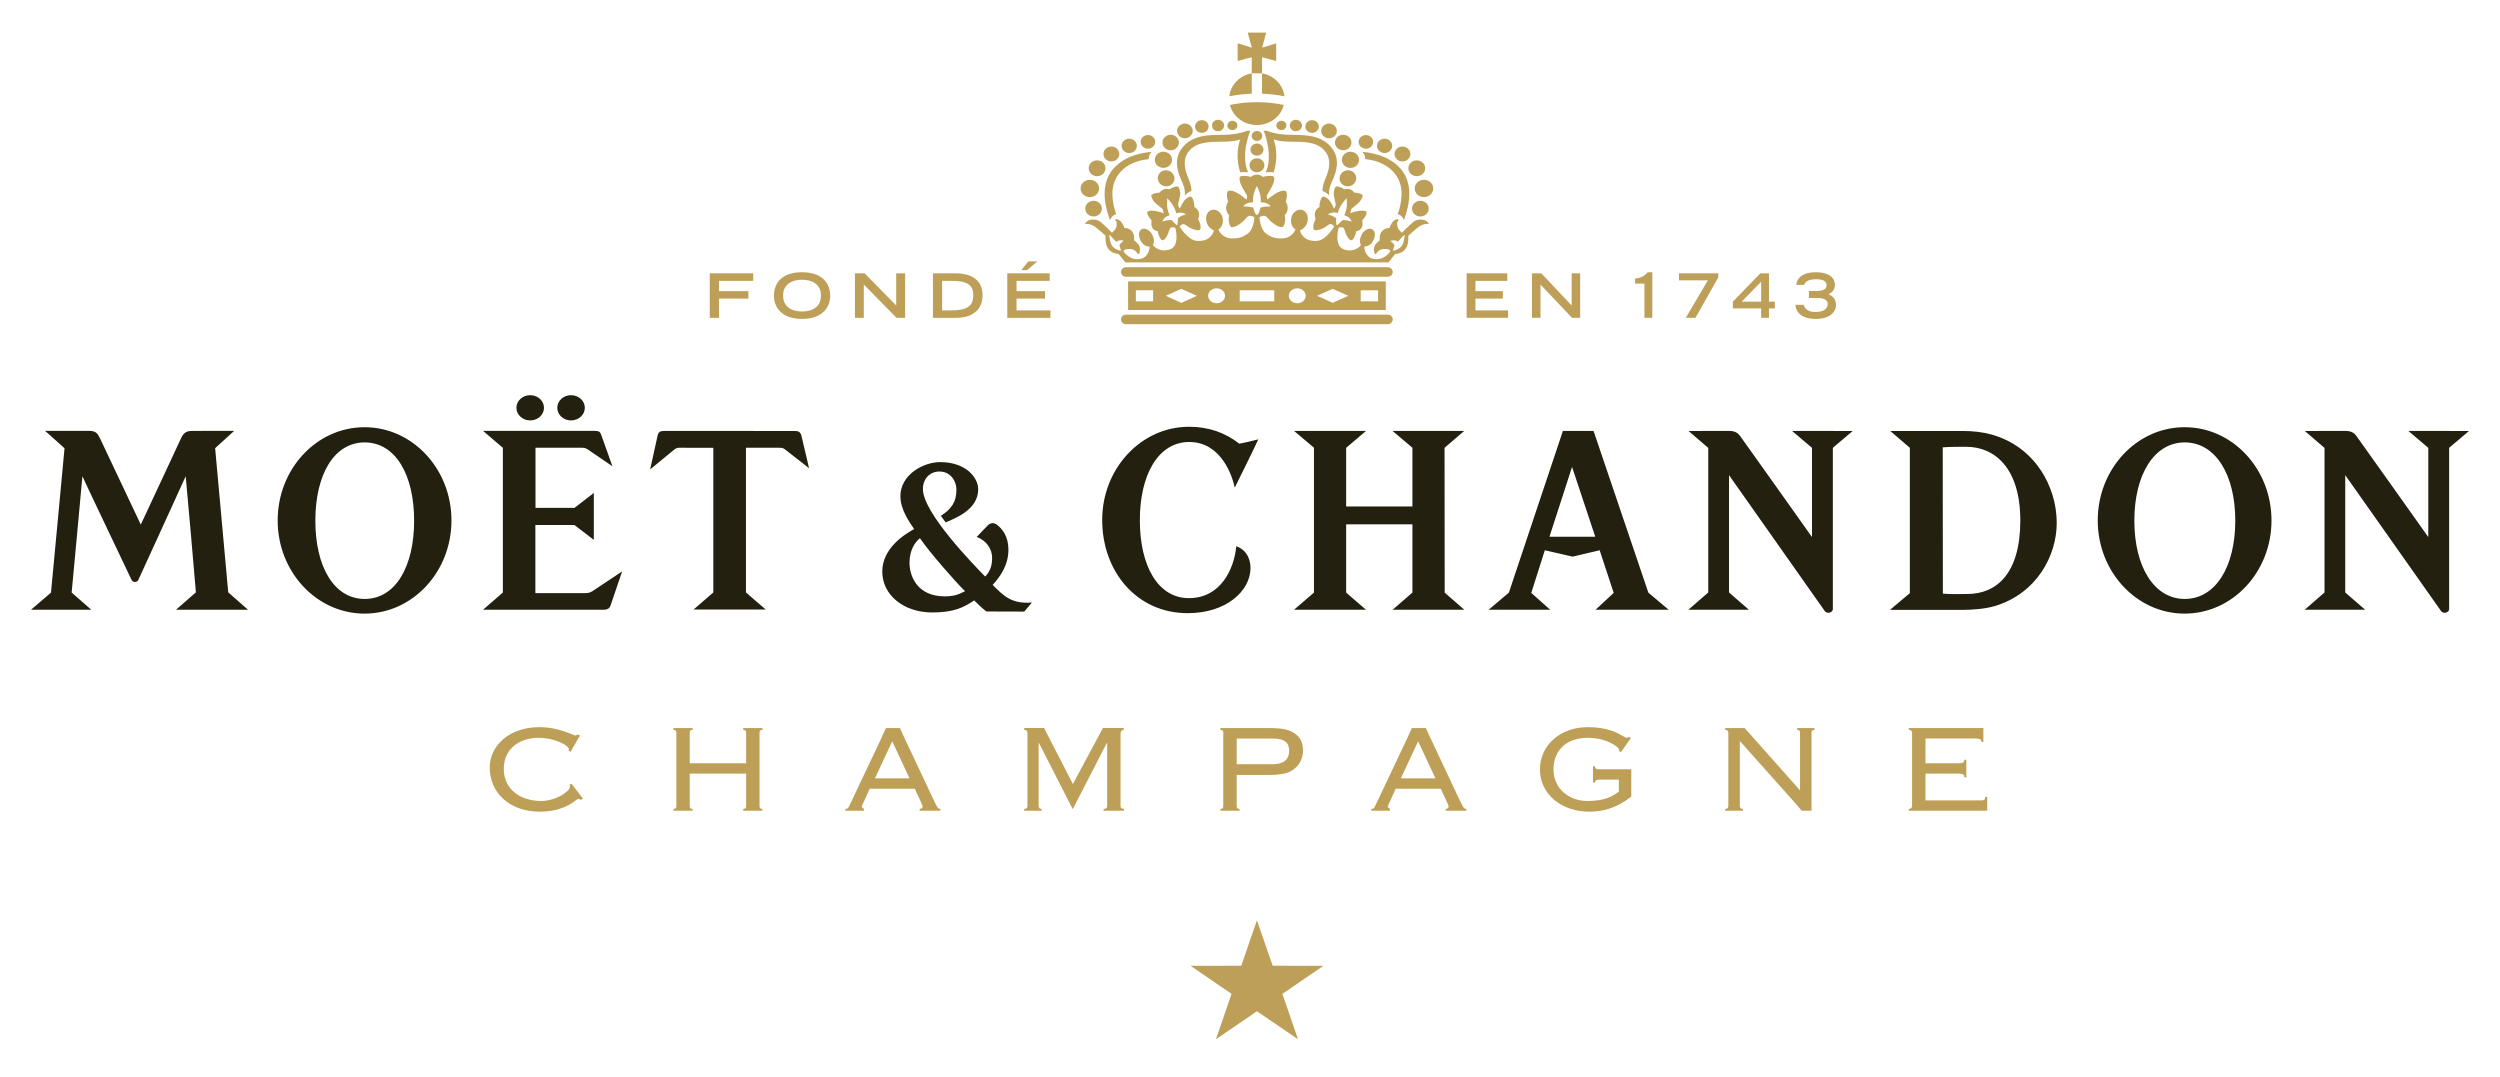 <svg width="246" height="106" viewBox="0 0 246 106" fill="none" xmlns="http://www.w3.org/2000/svg">
<path fill-rule="evenodd" clip-rule="evenodd" d="M121.264 12.799C121.541 12.799 121.76 12.596 121.76 12.341C121.76 12.093 121.541 11.887 121.264 11.887C120.996 11.887 120.771 12.093 120.771 12.341C120.771 12.596 120.996 12.799 121.264 12.799ZM123.171 7.215C121.998 7.422 121.087 8.342 120.966 9.475C121.681 9.332 122.423 9.249 123.171 9.22V7.215ZM126.39 9.475C126.262 8.342 125.358 7.426 124.184 7.215V9.22C124.934 9.249 125.673 9.332 126.39 9.475ZM116.592 13.605C117.017 13.605 117.363 13.279 117.363 12.88C117.363 12.483 117.017 12.156 116.592 12.156C116.17 12.156 115.821 12.483 115.821 12.88C115.821 13.279 116.17 13.605 116.592 13.605ZM119.858 12.912C120.186 12.912 120.454 12.656 120.454 12.342C120.454 12.038 120.186 11.785 119.858 11.785C119.525 11.785 119.258 12.038 119.258 12.342C119.258 12.656 119.525 12.912 119.858 12.912ZM124.184 5.631L125.577 6.002V4.263L124.19 4.691L124.594 3.207H122.774L123.177 4.691L121.784 4.263V6.002L123.171 5.631V7.215H124.184V5.631ZM118.258 13.074C118.628 13.074 118.924 12.793 118.924 12.447C118.924 12.101 118.628 11.824 118.258 11.824C117.893 11.824 117.591 12.101 117.591 12.447C117.591 12.793 117.893 13.074 118.258 13.074ZM125.591 12.341C125.591 12.596 125.813 12.799 126.093 12.799C126.359 12.799 126.583 12.596 126.583 12.341C126.583 12.093 126.359 11.887 126.093 11.887C125.813 11.887 125.591 12.093 125.591 12.341ZM132.04 15.728C132.04 16.165 132.419 16.526 132.885 16.526C133.354 16.526 133.729 16.165 133.729 15.728C133.729 15.286 133.354 14.93 132.885 14.93C132.419 14.93 132.04 15.286 132.04 15.728ZM132.173 14.787C132.617 14.787 132.983 14.446 132.983 14.023C132.983 13.605 132.617 13.262 132.173 13.262C131.725 13.262 131.362 13.605 131.362 14.023C131.362 14.446 131.725 14.787 132.173 14.787ZM134.408 14.632C134.802 14.632 135.119 14.334 135.119 13.961C135.119 13.588 134.802 13.291 134.408 13.291C134.01 13.291 133.687 13.588 133.687 13.961C133.687 14.334 134.01 14.632 134.408 14.632ZM130.775 13.609C131.199 13.609 131.546 13.279 131.546 12.88C131.546 12.483 131.199 12.158 130.775 12.158C130.353 12.158 130.004 12.483 130.004 12.88C130.004 13.279 130.353 13.609 130.775 13.609ZM127.514 12.912C127.842 12.912 128.111 12.656 128.111 12.342C128.111 12.038 127.842 11.785 127.514 11.785C127.183 11.785 126.916 12.038 126.916 12.342C126.916 12.656 127.183 12.912 127.514 12.912ZM115.197 14.787C115.639 14.787 116.003 14.446 116.003 14.023C116.003 13.605 115.639 13.261 115.197 13.261C114.752 13.261 114.387 13.605 114.387 14.023C114.387 14.446 114.752 14.787 115.197 14.787ZM103.363 30.541H100.029V29.383H102.83V28.65H100.029V27.635H103.287V26.898H99.115V31.277H103.363V30.541ZM111.115 15.06C111.528 15.06 111.865 14.741 111.865 14.351C111.865 13.965 111.528 13.647 111.115 13.647C110.701 13.647 110.365 13.965 110.365 14.351C110.365 14.741 110.701 15.06 111.115 15.06ZM78.921 30.649C78.051 30.649 77.057 30.312 77.057 29.072C77.057 28.021 77.86 27.526 78.921 27.526C79.982 27.526 80.781 28.021 80.781 29.072C80.781 30.312 79.788 30.649 78.921 30.649ZM78.921 26.788C76.871 26.788 76.151 27.922 76.151 29.117C76.151 30.028 76.721 31.382 78.921 31.382C81.119 31.382 81.692 30.028 81.692 29.117C81.692 27.922 80.965 26.788 78.921 26.788ZM137.047 31.43C137.047 31.169 136.821 30.961 136.548 30.961H110.804C110.526 30.961 110.304 31.169 110.304 31.43C110.304 31.691 110.526 31.904 110.804 31.904H136.548C136.821 31.904 137.047 31.691 137.047 31.43ZM73.136 71.829C73.436 71.829 73.42 71.981 73.42 72.198V75.107H67.87V72.198C67.87 71.981 67.855 71.829 68.154 71.829V71.643H66.27V71.829C66.57 71.829 66.553 71.981 66.553 72.198V79.22C66.553 79.437 66.57 79.592 66.27 79.592V79.774H68.154V79.592C67.858 79.592 67.87 79.437 67.87 79.22V76.125H73.42V79.22C73.42 79.437 73.435 79.592 73.136 79.592V79.774H75.02V79.592C74.725 79.592 74.738 79.437 74.738 79.22V72.198C74.738 71.981 74.723 71.829 75.02 71.829V71.643H73.136V71.829ZM110.262 79.22V72.192C110.262 72.075 110.312 71.829 110.571 71.829V71.635H108.528L105.574 77.15L102.738 71.635H100.793V71.829C101.079 71.829 101.103 72.004 101.103 72.192V79.22C101.103 79.437 101.087 79.592 100.786 79.592V79.774H102.497V79.592C102.229 79.592 102.199 79.448 102.199 79.22V73.076H102.218L105.559 79.623L108.927 73.076H108.947V79.22C108.947 79.437 108.932 79.592 108.598 79.592V79.774H110.61V79.592C110.27 79.592 110.262 79.437 110.262 79.22ZM93.628 30.541H92.704V27.635H93.628C95.146 27.635 95.77 27.999 95.77 29.072C95.77 30.097 95.17 30.541 93.628 30.541ZM94.034 26.898H91.801V31.277H94.073C95.605 31.277 96.682 30.551 96.682 29.061C96.682 27.481 95.503 26.898 94.034 26.898ZM86.093 76.591L87.795 72.942L89.497 76.591H86.093ZM91.918 78.817L89.023 72.667C88.855 72.305 88.556 71.643 88.556 71.643H87.175C87.175 71.643 86.897 72.262 86.732 72.62L83.778 78.865C83.453 79.543 83.457 79.592 83.189 79.592V79.774H85.009V79.592L84.789 79.42C84.79 79.293 84.937 79.035 85.021 78.847L85.577 77.609H90.015L90.588 78.847C90.755 79.22 90.784 79.279 90.784 79.376C90.784 79.511 90.684 79.592 90.5 79.592V79.774H92.538V79.592C92.32 79.592 92.268 79.543 91.918 78.817ZM56.036 77.238L56.095 77.388L56.001 77.646C55.651 78.121 54.511 78.817 53.269 78.817C51.203 78.817 49.572 77.663 49.572 75.665C49.572 73.531 51.29 72.601 52.989 72.601C54.471 72.601 55.703 73.231 55.95 73.607L55.985 73.73L55.939 73.866L56.139 73.974L57.069 72.379L56.867 72.27L56.646 72.379L56.511 72.346C56.295 72.27 56.006 72.125 55.528 71.968C54.922 71.768 54.085 71.552 53.067 71.552C50.067 71.552 48.188 73.421 48.188 75.509C48.188 78.003 50.13 79.869 53.129 79.869C55.275 79.869 56.33 78.997 56.756 78.683L56.931 78.589L57.151 78.715L57.356 78.574L56.239 77.114L56.036 77.238ZM136.242 15.06C136.663 15.06 136.992 14.741 136.992 14.351C136.992 13.965 136.663 13.647 136.242 13.647C135.831 13.647 135.498 13.965 135.498 14.351C135.498 14.741 135.831 15.06 136.242 15.06ZM109.359 15.883C109.791 15.883 110.139 15.558 110.139 15.15C110.139 14.748 109.791 14.421 109.359 14.421C108.931 14.421 108.582 14.748 108.582 15.15C108.582 15.558 108.931 15.883 109.359 15.883ZM114.48 16.517C114.953 16.517 115.326 16.165 115.326 15.728C115.326 15.286 114.953 14.93 114.48 14.93C114.012 14.93 113.631 15.286 113.631 15.728C113.631 16.165 114.012 16.517 114.48 16.517ZM70.75 29.383H73.643V28.65H70.75V27.635H74.121V26.898H69.841V31.277H70.75V29.383ZM112.953 14.632C113.348 14.632 113.668 14.334 113.668 13.961C113.668 13.588 113.348 13.286 112.953 13.286C112.563 13.286 112.241 13.588 112.241 13.961C112.241 14.334 112.563 14.632 112.953 14.632ZM107.952 17.337C108.413 17.337 108.779 16.985 108.779 16.556C108.779 16.125 108.413 15.779 107.952 15.779C107.499 15.779 107.128 16.125 107.128 16.556C107.128 16.985 107.499 17.337 107.952 17.337ZM84.997 27.999L88.227 31.277H89.063V26.898H88.188V30.06L85.083 26.898H84.126V31.277H84.997V27.999ZM102.082 25.719H101.191L100.499 26.579H101.061L102.082 25.719ZM107.241 19.398C107.744 19.398 108.148 19.017 108.148 18.546C108.148 18.072 107.744 17.692 107.241 17.692C106.739 17.692 106.33 18.072 106.33 18.546C106.33 19.017 106.739 19.398 107.241 19.398ZM129.11 13.074C129.48 13.074 129.776 12.796 129.776 12.447C129.776 12.101 129.48 11.824 129.11 11.824C128.746 11.824 128.448 12.101 128.448 12.447C128.448 12.796 128.746 13.074 129.11 13.074ZM137.995 15.883C138.433 15.883 138.782 15.558 138.782 15.15C138.782 14.748 138.433 14.421 137.995 14.421C137.571 14.421 137.224 14.748 137.224 15.15C137.224 15.558 137.571 15.883 137.995 15.883ZM151.583 27.999L154.691 31.273H155.488V26.898H154.65V30.06L151.669 26.898H150.746V31.273H151.583V27.999ZM111.768 29.653H113.466V28.562H111.768V29.653ZM116.243 28.421L117.779 29.107L116.243 29.802L114.715 29.107L116.243 28.421ZM119.713 28.37C120.176 28.37 120.546 28.704 120.546 29.107C120.546 29.511 120.176 29.842 119.713 29.842C119.255 29.842 118.881 29.511 118.881 29.107C118.881 28.704 119.255 28.37 119.713 28.37ZM121.984 29.653H125.385V28.562H121.984V29.653ZM127.656 28.37C128.106 28.37 128.479 28.704 128.479 29.107C128.479 29.511 128.106 29.842 127.656 29.842C127.191 29.842 126.818 29.511 126.818 29.107C126.818 28.704 127.191 28.37 127.656 28.37ZM131.138 28.421L132.671 29.107L131.138 29.802L129.606 29.107L131.138 28.421ZM133.893 29.653H135.605V28.562H133.893V29.653ZM111.004 30.507H136.362V27.692H111.004V30.507ZM160.893 27.419V27.908H161.812V31.273H162.589V26.788H162.13C161.783 27.209 161.371 27.351 160.893 27.419ZM137.842 76.591L139.544 72.942L141.248 76.591H137.842ZM143.669 78.817L140.776 72.667C140.61 72.305 140.306 71.643 140.306 71.643H138.929C138.929 71.643 138.645 72.262 138.482 72.62L135.529 78.865C135.203 79.543 135.209 79.592 134.944 79.592V79.774H136.768V79.592L136.548 79.42C136.548 79.293 136.695 79.035 136.781 78.847L137.331 77.609H141.774L142.345 78.847C142.515 79.22 142.544 79.279 142.544 79.376C142.528 79.511 142.44 79.592 142.264 79.592V79.774H144.297V79.592C144.055 79.592 144.025 79.543 143.673 78.817H143.669ZM145.185 29.383H147.879V28.65H145.185V27.635H148.317V26.898H144.316V31.273H148.391V30.541H145.185V29.383ZM125.232 95.03C125.232 95.03 124.021 91.525 123.683 90.561C123.464 91.206 123.135 92.145 123.135 92.145L122.14 95.03C122.14 95.03 118.225 95.031 117.151 95.034C118.017 95.628 121.185 97.796 121.185 97.796C121.185 97.796 119.976 101.304 119.648 102.264C120.516 101.673 123.683 99.508 123.683 99.508C123.683 99.508 126.854 101.673 127.726 102.264C127.396 101.304 126.186 97.796 126.186 97.796C126.186 97.796 129.347 95.628 130.226 95.034C129.147 95.031 125.232 95.03 125.232 95.03ZM139.21 18.546C139.21 19.017 139.614 19.398 140.117 19.398C140.622 19.398 141.03 19.017 141.03 18.546C141.03 18.072 140.622 17.692 140.117 17.692C139.614 17.692 139.21 18.072 139.21 18.546ZM165.211 27.585H168.054L165.883 31.273H166.835L169.084 27.285V26.898H165.211V27.585ZM137.047 26.765C137.047 26.507 136.821 26.292 136.548 26.292H110.804C110.526 26.292 110.304 26.507 110.304 26.765C110.304 27.024 110.526 27.232 110.804 27.232H136.548C136.821 27.232 137.047 27.024 137.047 26.765ZM171.381 29.684L173.298 27.718V29.684H171.381ZM173.298 31.273H174.067V30.346H174.644V29.684H174.067V26.898H173.217L170.514 29.684V30.346H173.298V31.273ZM176.84 71.829C177.145 71.829 177.124 71.981 177.124 72.198V77.736H177.092L172.173 72.198L171.668 71.643H169.764V71.829C170.061 71.829 170.068 71.981 170.068 72.198V79.22C170.068 79.437 170.04 79.592 169.764 79.592V79.774H171.509V79.592C171.207 79.592 171.2 79.437 171.2 79.22V72.914L176.781 79.172L177.285 79.774H178.255V79.22V72.198C178.255 71.981 178.239 71.829 178.539 71.829V71.643H176.841L176.84 71.829ZM195.351 78.405C195.351 78.793 195.149 78.757 194.708 78.757H189.468V76.125H192.683C193.129 76.125 193.298 76.181 193.298 76.488H193.486V74.764H193.298C193.298 75.09 193.027 75.107 192.652 75.107H189.468V72.667H194.359C194.832 72.667 194.974 72.748 194.974 73.008H195.165V71.635C195.165 71.635 194.878 71.643 194.345 71.643H187.822V71.829C188.113 71.829 188.148 71.981 188.148 72.198V79.22C188.148 79.437 188.112 79.592 187.822 79.592V79.774H194.801C195.189 79.774 195.542 79.779 195.542 79.779V78.405L195.351 78.405ZM179.915 28.944C180.129 28.86 180.55 28.621 180.55 28.031C180.55 27.275 179.894 26.788 178.683 26.788C176.996 26.788 176.765 27.73 176.765 28.031H177.539C177.539 27.896 177.761 27.477 178.689 27.477C179.298 27.477 179.737 27.623 179.737 28.056C179.737 28.512 179.316 28.634 178.645 28.634H177.997V29.322H178.836C179.621 29.322 179.85 29.635 179.848 29.913C179.832 30.482 179.298 30.701 178.618 30.701C177.881 30.701 177.546 30.322 177.484 29.992H176.663C176.694 30.445 176.989 31.382 178.689 31.382C179.996 31.382 180.66 30.759 180.66 30.001C180.66 29.299 180.145 29.043 179.915 28.944ZM156.948 75.399L156.753 75.405V76.999L156.953 76.998C156.953 76.743 157.157 76.715 157.488 76.715H159.294V77.889C158.613 78.419 157.834 78.817 156.175 78.817C154.507 78.817 152.864 77.704 152.864 75.696C152.864 74.057 153.9 72.602 156.256 72.602C158.008 72.602 159.338 73.469 159.338 73.823L159.311 73.894L159.497 74.017L160.474 72.629L160.284 72.503L160.098 72.602C159.721 72.611 158.922 71.552 156.218 71.552C153.555 71.552 151.53 73.311 151.53 75.724C151.53 78.167 153.688 79.87 156.378 79.87C157.694 79.87 159.013 79.557 160.519 78.385V77.631V76.285C160.519 75.94 160.52 75.696 160.52 75.696H157.488C157.216 75.696 156.948 75.742 156.948 75.399ZM126.326 10.325C125.478 10.149 124.587 10.052 123.677 10.052C122.767 10.052 121.881 10.149 121.027 10.325C121.309 11.458 122.389 12.303 123.677 12.303C124.965 12.303 126.047 11.458 126.326 10.325ZM120.314 13.267C119.125 13.291 117.288 13.201 116.259 14.642C115.49 15.705 115.888 16.934 116.205 17.64C116.524 18.355 116.608 18.584 116.597 19.227C116.816 18.951 117.13 18.825 117.234 18.799C117.234 18.721 117.275 18.337 116.931 17.531C116.615 16.784 116.326 15.808 116.915 14.974C117.684 13.9 119.179 13.961 120.149 13.945L120.489 13.94C121.18 13.928 121.691 13.851 122.042 13.719C121.676 14.673 121.704 15.988 122.042 16.959C122.216 16.921 122.577 16.931 122.821 16.953C122.308 15.879 122.471 14.311 123.026 12.864L122.709 12.866C122.693 12.866 121.984 13.236 120.401 13.267L120.314 13.267ZM123.683 16.953C124.087 16.953 124.416 16.646 124.416 16.26C124.416 15.883 124.087 15.576 123.683 15.576C123.279 15.576 122.953 15.883 122.953 16.26C122.953 16.645 123.279 16.953 123.683 16.953ZM123.683 13.868C123.974 13.868 124.204 13.652 124.204 13.38C124.204 13.107 123.974 12.889 123.683 12.889C123.401 12.889 123.164 13.107 123.164 13.38C123.164 13.652 123.401 13.868 123.683 13.868ZM140.585 20.527C140.585 20.101 140.218 19.758 139.764 19.758C139.307 19.758 138.94 20.101 138.94 20.527C138.94 20.958 139.307 21.3 139.764 21.3C140.218 21.3 140.585 20.958 140.585 20.527ZM137.535 21.063C137.775 21.157 138.008 21.265 138.145 21.663C138.208 21.5 138.145 21.662 138.236 21.411C138.678 20.117 139.191 17.835 137.542 16.316C136.832 15.656 135.791 15.107 134.05 14.938C134.256 15.133 134.337 15.375 134.342 15.656L134.393 15.668C136.298 15.852 137.884 17.03 137.915 18.993C137.915 19.454 137.833 20.177 137.655 20.723C137.575 20.971 137.561 20.985 137.535 21.063ZM133.399 17.807C133.562 17.398 133.34 16.942 132.919 16.796C132.493 16.655 132.023 16.87 131.868 17.283C131.703 17.697 131.919 18.148 132.35 18.291C132.772 18.435 133.244 18.22 133.399 17.807ZM139.41 17.337C139.871 17.337 140.236 16.989 140.236 16.556C140.236 16.125 139.871 15.779 139.41 15.779C138.956 15.779 138.583 16.125 138.583 16.556C138.583 16.989 138.956 17.337 139.41 17.337ZM107.607 21.3C108.062 21.3 108.426 20.952 108.426 20.527C108.426 20.101 108.062 19.758 107.607 19.758C107.155 19.758 106.788 20.101 106.788 20.527C106.788 20.952 107.155 21.3 107.607 21.3ZM121.691 72.67H125.184C126.567 72.67 126.851 73.194 126.851 73.867C126.851 74.563 126.535 75.199 125.184 75.199H121.691V72.67ZM124.995 76.254C125.729 76.254 126.384 76.142 126.709 76.021C127.746 75.619 128.221 74.764 128.221 73.822C128.221 72.835 127.681 72.052 126.449 71.768C126.153 71.702 125.676 71.643 124.942 71.643H120.087V71.829C120.383 71.829 120.371 71.981 120.371 72.198V79.22C120.371 79.437 120.386 79.592 120.087 79.592V79.774H121.973V79.592C121.678 79.592 121.691 79.437 121.691 79.22V76.254L124.995 76.254ZM137.053 24.66L137.225 24.142L137.069 23.928L136.809 23.702C136.809 23.702 137.038 23.631 137.235 23.648C137.433 23.666 137.537 23.79 137.541 23.796C137.541 23.785 137.578 23.746 137.694 23.618C137.999 23.294 138.224 23.071 138.224 23.071C138.224 23.071 138.175 23.99 137.864 24.285C137.494 24.638 137.08 24.681 137.053 24.66ZM131.473 21.471C131.473 21.471 131.346 21.373 131.144 21.273C130.969 21.174 130.662 21.102 130.662 21.102C130.662 21.102 130.927 20.892 131.298 20.909C131.537 20.915 131.643 20.985 131.643 20.985C131.643 20.985 131.62 20.919 131.79 20.518C132.023 19.981 132.512 19.513 132.512 19.513C132.512 19.513 132.604 20.154 132.448 20.715C132.334 21.136 132.273 21.183 132.273 21.183C132.273 21.183 132.401 21.2 132.595 21.306C132.919 21.483 132.995 21.806 132.995 21.806C132.995 21.806 132.711 21.718 132.491 21.679C132.294 21.646 132.103 21.662 132.103 21.662L131.577 22.172C131.428 22.165 131.473 21.471 131.473 21.471ZM123.683 21.152C123.474 21.153 123.326 20.435 123.326 20.435C123.326 20.435 123.12 20.363 122.907 20.335C122.667 20.31 122.318 20.316 122.318 20.316C122.318 20.316 122.543 20.015 122.928 19.95C123.173 19.89 123.319 19.912 123.319 19.912C123.319 19.912 123.277 19.922 123.303 19.476C123.345 18.895 123.666 18.306 123.675 18.295C123.675 18.306 124.007 18.895 124.051 19.476C124.079 19.922 124.036 19.916 124.036 19.916C124.036 19.916 124.176 19.89 124.426 19.944C124.841 20.015 125.041 20.316 125.041 20.316C125.041 20.316 124.692 20.307 124.455 20.335C124.224 20.369 124.03 20.435 124.03 20.435C124.03 20.435 123.883 21.153 123.67 21.152L123.683 21.152ZM115.792 22.165L115.269 21.654C115.269 21.654 115.063 21.646 114.877 21.67C114.674 21.701 114.378 21.801 114.378 21.801C114.378 21.801 114.497 21.459 114.781 21.3C114.981 21.192 115.105 21.174 115.105 21.174C115.105 21.174 115.037 21.125 114.921 20.711C114.765 20.143 114.862 19.507 114.862 19.507C114.862 19.507 115.345 19.972 115.577 20.509C115.753 20.915 115.73 20.999 115.73 20.999C115.73 20.999 115.84 20.946 116.073 20.923C116.42 20.887 116.708 21.094 116.708 21.094C116.708 21.094 116.428 21.157 116.22 21.265C116.062 21.349 115.902 21.465 115.902 21.465C115.902 21.465 115.941 22.161 115.792 22.165ZM109.508 24.284C109.192 23.99 109.15 23.071 109.15 23.071C109.15 23.071 109.375 23.294 109.671 23.618C109.821 23.777 109.845 23.805 109.847 23.809C109.849 23.808 109.985 23.67 110.186 23.647C110.377 23.618 110.566 23.702 110.566 23.702L110.295 23.928L110.148 24.142L110.313 24.66C110.29 24.681 109.874 24.637 109.508 24.284ZM138.578 23.201C138.578 23.201 139.342 22.498 139.644 22.292C140.188 21.934 140.607 22.046 140.607 22.046C140.607 22.046 140.425 21.603 139.836 21.603C139.422 21.603 139.191 21.692 138.79 22.083C138.438 22.407 137.941 22.906 137.941 22.906L137.621 22.563C137.502 22.385 137.371 21.867 137.621 21.67L137.584 21.564C137.584 21.564 137.253 21.537 136.991 21.893C136.794 22.165 136.727 22.44 136.727 22.44C136.727 22.44 136.343 22.407 136.057 22.681C135.663 23.04 135.772 23.647 135.772 23.647C135.772 23.647 135.379 23.938 135.286 24.146C135.076 24.611 135.286 24.984 135.286 24.984H135.417C135.544 24.709 135.846 24.507 136.156 24.501C136.629 24.494 136.809 24.591 136.802 24.717C136.786 24.843 136.191 25.505 135.519 25.505C134.989 25.505 134.703 25.36 134.484 25.026C134.2 24.584 134.254 24.252 134.254 24.252C134.254 24.252 134.831 24.327 135.159 23.61C135.417 23.052 135.255 22.673 135.013 22.55C134.715 22.392 134.232 22.631 134.009 23.053C133.632 23.75 133.926 24.11 133.926 24.11C133.926 24.11 133.369 24.917 132.243 24.544C131.219 24.199 131.72 22.398 131.72 22.398C131.72 22.398 132.016 22.319 132.155 22.398C132.295 22.475 132.347 22.815 132.476 23.096C132.577 23.308 132.763 23.642 132.982 23.642C133.138 23.642 133.404 23.147 133.439 22.763C133.848 22.681 134.181 22.424 134.044 21.687C134.044 21.687 134.54 21.174 134.472 20.845C134.472 20.797 134.201 20.684 133.804 20.738C133.402 20.788 132.854 20.985 132.854 20.985L132.971 20.562C133.076 20.451 133.649 20.056 133.813 19.823C133.972 19.593 134.188 19.248 134.01 19.139C133.839 19.034 133.497 18.954 133.26 18.95C133.26 18.95 133.113 18.723 132.854 18.632L132.805 18.618C132.542 18.539 132.272 18.624 132.272 18.624C132.085 18.491 131.764 18.361 131.559 18.342C131.344 18.318 131.268 18.715 131.24 18.991C131.207 19.263 131.421 19.968 131.44 20.121C131.455 20.264 131.263 20.527 131.263 20.527C131.263 20.527 131.037 19.966 130.778 19.674C130.518 19.394 130.262 19.329 130.171 19.346C130.034 19.377 129.808 19.908 129.838 20.368C129.267 20.665 129.328 21.265 129.461 21.568C129.275 21.848 129.135 22.396 129.284 22.592C129.37 22.713 129.826 22.654 130.227 22.446C130.518 22.293 130.767 22.034 130.933 22.044C131.1 22.053 131.291 22.274 131.291 22.274C131.291 22.274 130.485 23.7 129.497 23.714C128.678 23.725 128.366 23.376 128.366 23.376C127.951 23.058 127.923 22.66 127.923 22.66C127.923 22.66 128.598 22.44 128.685 21.632C128.745 20.998 128.352 20.67 128.012 20.633C127.588 20.587 127.137 20.981 127.055 21.465C126.907 22.271 127.472 22.572 127.472 22.572C127.472 22.572 127.18 23.547 125.905 23.459C125.31 23.412 125.086 23.339 124.609 23.003C123.967 22.55 123.932 21.36 123.932 21.36C123.932 21.36 124.256 21.201 124.461 21.241C124.662 21.278 124.824 21.613 125.124 21.849C125.459 22.107 125.811 22.378 126.193 22.348C126.376 22.335 126.551 21.576 126.409 21.189C126.773 20.826 126.806 20.259 126.519 19.872C126.519 19.872 126.759 19.069 126.542 18.822C126.479 18.75 126.221 18.698 125.778 18.904C125.345 19.106 124.713 19.635 124.713 19.635C124.713 19.635 124.594 19.327 124.684 19.189C124.772 19.051 125.193 18.346 125.29 18.066C125.382 17.79 125.492 17.376 125.236 17.331C124.982 17.278 124.554 17.316 124.291 17.406C124.16 17.316 123.918 17.178 123.682 17.178C123.442 17.178 123.208 17.315 123.077 17.406C122.812 17.315 122.385 17.278 122.133 17.331C121.87 17.376 121.98 17.79 122.074 18.066C122.168 18.346 122.59 19.051 122.68 19.189C122.766 19.327 122.655 19.635 122.655 19.635C122.655 19.635 122.015 19.106 121.583 18.904C121.143 18.698 120.884 18.75 120.82 18.817C120.6 19.069 120.848 19.872 120.848 19.872C120.563 20.259 120.585 20.826 120.956 21.189C120.818 21.576 120.985 22.335 121.169 22.348C121.559 22.378 121.907 22.107 122.24 21.849C122.542 21.613 122.7 21.276 122.903 21.241C123.107 21.201 123.432 21.36 123.432 21.36C123.432 21.36 123.4 22.55 122.759 23.003C122.277 23.339 122.052 23.412 121.457 23.459C120.188 23.547 119.893 22.572 119.893 22.572C119.893 22.572 120.459 22.271 120.311 21.465C120.228 20.981 119.777 20.587 119.351 20.633C119.01 20.668 118.623 20.998 118.686 21.632C118.769 22.44 119.439 22.66 119.439 22.66C119.439 22.66 119.407 23.058 118.998 23.376C118.998 23.376 118.689 23.725 117.871 23.714C116.881 23.7 116.075 22.274 116.075 22.274C116.075 22.274 116.264 22.053 116.434 22.044C116.597 22.035 116.845 22.292 117.138 22.446C117.545 22.654 117.993 22.712 118.084 22.592C118.226 22.396 118.084 21.848 117.899 21.568C118.037 21.265 118.097 20.665 117.52 20.368C117.554 19.908 117.333 19.375 117.188 19.346C117.1 19.329 116.845 19.394 116.588 19.674C116.332 19.966 116.101 20.527 116.101 20.527C116.101 20.527 115.908 20.264 115.924 20.117C115.943 19.968 116.158 19.263 116.132 18.991C116.095 18.715 116.022 18.318 115.806 18.342C115.598 18.361 115.279 18.491 115.09 18.624C115.09 18.624 114.82 18.539 114.555 18.618L114.513 18.632C114.253 18.723 114.101 18.95 114.101 18.95C113.868 18.954 113.529 19.034 113.354 19.139C113.176 19.248 113.391 19.593 113.552 19.823C113.716 20.056 114.289 20.451 114.399 20.562L114.513 20.985C114.513 20.985 113.962 20.788 113.561 20.738C113.166 20.684 112.903 20.797 112.892 20.845C112.824 21.174 113.319 21.686 113.319 21.686C113.186 22.424 113.518 22.678 113.929 22.759C113.957 23.147 114.227 23.642 114.384 23.642C114.61 23.642 114.791 23.305 114.89 23.096C115.024 22.811 115.064 22.475 115.213 22.398C115.353 22.319 115.645 22.398 115.645 22.398C115.645 22.398 116.148 24.199 115.122 24.539C114.001 24.917 113.441 24.105 113.441 24.105C113.441 24.105 113.73 23.75 113.359 23.053C113.135 22.63 112.653 22.392 112.352 22.55C112.109 22.668 111.947 23.046 112.208 23.61C112.534 24.327 113.111 24.252 113.111 24.252C113.111 24.252 113.166 24.584 112.883 25.026C112.667 25.36 112.372 25.505 111.852 25.505C111.169 25.505 110.582 24.843 110.567 24.717C110.567 24.591 110.738 24.491 111.212 24.501C111.519 24.507 111.823 24.709 111.948 24.984H112.081C112.081 24.984 112.292 24.611 112.081 24.144C111.98 23.938 111.59 23.642 111.59 23.642C111.59 23.642 111.699 23.04 111.314 22.678C111.02 22.407 110.643 22.437 110.643 22.437C110.643 22.437 110.572 22.161 110.371 21.893C110.11 21.537 109.786 21.559 109.786 21.559L109.743 21.67C109.995 21.867 109.871 22.385 109.743 22.563L109.423 22.906C109.423 22.906 108.928 22.407 108.58 22.083C108.17 21.692 107.938 21.603 107.525 21.603C106.938 21.603 106.757 22.046 106.757 22.046C106.757 22.046 107.174 21.934 107.719 22.292C108.028 22.5 108.789 23.195 108.789 23.195C108.709 24.182 109.058 24.903 110.071 24.992L110.732 25.818H136.63L137.287 24.994C138.3 24.903 138.645 24.182 138.573 23.201H138.578ZM115.035 18.291C115.459 18.148 115.676 17.692 115.514 17.283C115.359 16.87 114.881 16.655 114.456 16.796C114.038 16.942 113.815 17.397 113.978 17.807C114.134 18.22 114.613 18.435 115.035 18.291ZM112.979 15.668L113.034 15.656C113.034 15.376 113.11 15.133 113.325 14.938C111.583 15.107 110.535 15.656 109.833 16.316C108.176 17.836 108.691 20.118 109.136 21.405C109.218 21.654 109.17 21.501 109.227 21.664C109.397 21.249 109.597 21.158 109.834 21.064C109.805 20.985 109.8 20.973 109.718 20.724C109.538 20.178 109.449 19.456 109.456 18.994C109.49 17.028 111.071 15.851 112.979 15.668ZM130.134 18.799C130.236 18.825 130.555 18.951 130.769 19.228C130.754 18.584 130.849 18.355 131.162 17.64C131.484 16.934 131.878 15.705 131.107 14.642C130.083 13.201 128.24 13.291 127.057 13.267H126.966C125.389 13.236 124.669 12.865 124.667 12.865L124.351 12.864C124.898 14.31 125.059 15.879 124.549 16.953C124.795 16.93 125.149 16.921 125.324 16.959C125.668 15.988 125.685 14.673 125.324 13.718C125.681 13.851 126.194 13.928 126.88 13.94L127.22 13.944C128.188 13.96 129.69 13.899 130.456 14.974C131.051 15.807 130.76 16.784 130.441 17.531C130.094 18.336 130.124 18.721 130.136 18.799L130.134 18.799ZM123.683 15.316C124.036 15.316 124.324 15.051 124.324 14.723C124.324 14.391 124.036 14.125 123.683 14.125C123.334 14.125 123.047 14.391 123.047 14.723C123.047 15.051 123.334 15.316 123.683 15.316Z" fill="#BD9F57"/>
<path fill-rule="evenodd" clip-rule="evenodd" d="M92.967 58.683C90.322 58.683 89.495 56.777 89.495 55.36C89.495 54.155 90.029 53.344 90.525 52.958C91.35 54.214 94.127 57.382 94.959 58.17C94.585 58.348 94.098 58.683 92.967 58.683ZM97.679 57.553C98.476 56.677 99.228 55.585 99.228 54.076C99.228 52.794 98.646 52.049 98.087 51.624C97.751 51.372 97.403 51.467 97.161 51.735C97.09 51.816 96.505 52.405 96.103 52.84C97.077 53.178 97.626 54.043 97.626 54.889C97.626 55.591 97.474 56.174 96.943 56.736C95.952 55.718 90.814 50.496 90.814 48.122C90.814 47.109 91.496 46.397 92.435 46.397C93.599 46.397 94.112 47.418 94.112 48.171C94.112 49.398 93.627 50.089 92.582 50.755C92.702 50.921 92.919 51.228 93.052 51.405C94.015 50.986 96.254 50.151 96.254 48.153C96.254 46.967 95.017 45.471 92.515 45.471C90.842 45.471 88.598 46.714 88.598 48.832C88.598 50.182 89.554 51.459 89.95 52.061C88.853 52.655 86.815 54.032 86.815 56.242C86.815 58.581 88.962 60.266 91.725 60.266C93.898 60.266 94.843 59.758 95.86 59.081C96.196 59.401 96.42 59.657 97.051 60.168C97.343 60.168 100.425 60.18 100.787 60.18C100.882 60.053 101.366 59.525 101.539 59.288C99.534 59.447 98.76 58.638 97.679 57.553ZM117.02 43.492C120.176 43.492 121.271 46.865 121.499 47.984C121.879 47.244 123.669 43.587 123.818 43.229C123.566 43.299 122.507 43.559 121.946 43.659C120.529 42.55 118.894 41.993 117.002 41.993C112.285 41.993 108.456 46.101 108.456 51.165C108.456 56.232 111.849 60.336 116.862 60.336C120.72 60.336 122.983 58.127 123.047 55.992C123.07 55.389 122.911 54.215 121.652 53.745C121.447 55.948 120.141 58.857 116.987 58.857C113.959 58.857 112.161 55.712 112.161 51.194C112.161 46.672 113.994 43.492 117.02 43.492ZM214.981 58.936C211.954 58.936 210.02 55.757 210.02 51.234C210.02 46.715 211.954 43.534 214.981 43.534C218.014 43.534 219.952 46.715 219.952 51.234C219.952 55.757 218.014 58.936 214.981 58.936ZM214.966 42.037C210.252 42.037 206.418 46.142 206.418 51.213C206.418 56.276 210.252 60.38 214.966 60.38C219.688 60.38 223.515 56.276 223.515 51.213C223.515 46.142 219.688 42.037 214.966 42.037ZM137.024 42.402L138.982 44.059V49.835H132.462V44.065C132.462 44.065 134.021 42.748 134.42 42.402H127.337C127.337 42.402 128.975 43.788 129.294 44.054V58.312C129.294 58.312 127.742 59.646 127.337 59.995H134.411C134.411 59.995 132.85 58.643 132.462 58.315V51.592H138.982V58.308C138.982 58.308 137.352 59.717 137.037 59.995H144.087C144.087 59.995 142.373 58.507 142.158 58.315C142.158 58.315 142.143 44.54 142.143 44.065C142.143 44.065 143.843 42.603 144.081 42.402H137.024ZM178.299 44.065V52.845C178.299 52.845 171.349 43.053 171.216 42.886C170.994 42.59 170.701 42.405 170.181 42.405C169.953 42.405 166.15 42.408 166.15 42.408L168.092 44.071V58.299L166.136 60H172.095L170.135 58.299V46.754L179.553 60.12C179.751 60.433 180.352 60.306 180.352 59.933V44.065L182.308 42.408L176.344 42.405L178.299 44.065ZM152.469 52.812L154.689 45.944L156.973 52.815L152.469 52.812ZM156.806 42.402H153.79L148.473 58.315L146.489 59.995H152.536L150.676 58.34L152.012 54.146L154.749 54.773L157.407 54.146L158.787 58.34L157.007 59.995H164.194L162.198 58.315L156.806 42.402ZM21.17 44.101L23.047 42.396C22.608 42.396 19.379 42.402 18.879 42.402C18.26 42.402 18.01 42.695 17.813 43.13C17.659 43.492 14.562 50.089 13.854 51.618C13.589 51.036 10.124 43.713 9.837 43.126C9.603 42.657 9.45 42.395 8.737 42.395H4.422C4.706 42.615 5.965 43.774 6.349 44.11C6.32 44.582 5.105 57.288 5.016 58.315L3.05 60H8.987L7.05 58.308C7.072 58.043 8.079 47.337 8.109 46.864C8.257 47.227 12.849 56.856 12.941 57.052C13.062 57.323 13.487 57.354 13.618 57.052C13.675 56.911 18.02 47.451 18.273 46.864C18.333 47.367 19.248 57.849 19.276 58.286L17.316 60H24.409L22.458 58.286C22.43 57.9 21.252 44.924 21.17 44.101ZM193.602 58.446C193.048 58.446 191.967 58.494 191.179 58.412C191.179 57.911 191.164 44.017 191.164 44.017C191.805 43.958 193.223 43.966 193.495 43.966C196.218 43.966 198.798 45.996 198.798 51.221C198.798 56.494 196.416 58.446 193.598 58.446L193.602 58.446ZM195.987 42.763C195.125 42.518 194.158 42.408 193.117 42.408H186.002L187.929 44.065V58.365L185.975 60.011H193.185C194.009 60.011 195.337 59.927 196.348 59.62C200.411 58.365 202.382 54.689 202.382 51.45C202.382 47.893 200.253 43.966 195.987 42.763ZM52.172 41.37C52.921 41.37 53.528 40.814 53.528 40.125C53.528 39.442 52.921 38.885 52.172 38.885C51.421 38.885 50.814 39.442 50.814 40.125C50.814 40.814 51.421 41.37 52.172 41.37ZM56.192 41.37C56.941 41.37 57.548 40.814 57.548 40.125C57.548 39.442 56.941 38.885 56.192 38.885C55.438 38.885 54.836 39.442 54.836 40.125C54.836 40.814 55.438 41.37 56.192 41.37ZM35.889 58.936C32.86 58.936 31.031 55.757 31.031 51.234C31.031 46.715 32.86 43.534 35.889 43.534C38.913 43.534 40.75 46.715 40.75 51.234C40.75 55.757 38.913 58.936 35.889 58.936ZM35.874 42.037C31.154 42.037 27.323 46.142 27.323 51.213C27.323 56.276 31.154 60.38 35.874 60.38C40.595 60.38 44.424 56.276 44.424 51.213C44.424 46.142 40.595 42.037 35.874 42.037ZM57.534 58.365H52.681V51.663H56.525C56.574 51.703 58.284 52.996 58.432 53.123V48.507L56.535 49.971H52.693V44.059H57.202C57.502 44.059 57.625 44.089 57.832 44.221L60.262 45.879C60.243 45.818 59.221 42.964 59.162 42.793C59.049 42.483 58.946 42.396 58.463 42.396H47.529C47.529 42.396 49.353 43.958 49.481 44.065C49.481 44.124 49.481 58.11 49.481 58.308L47.532 59.995H59.422C59.84 59.995 60.008 59.807 60.076 59.586C60.1 59.506 61.159 56.391 61.219 56.225C61.159 56.262 58.509 58.038 58.309 58.164C58.051 58.32 57.879 58.365 57.536 58.365H57.534ZM78.256 42.408C77.901 42.408 65.553 42.405 65.32 42.405C64.949 42.405 64.782 42.525 64.707 42.869C64.679 42.991 64.044 45.861 63.972 46.193C64.132 46.054 66.187 44.37 66.338 44.247C66.512 44.099 66.627 44.059 66.888 44.059C66.978 44.059 69.947 44.066 70.19 44.066V58.299C70.19 58.299 68.471 59.777 68.243 59.981H75.35L73.403 58.299V44.06H76.672C76.943 44.06 77.052 44.072 77.284 44.251C77.368 44.322 79.329 45.849 79.611 46.069C79.581 45.935 78.933 43.156 78.858 42.869C78.772 42.519 78.556 42.408 78.256 42.408ZM236.985 42.405L238.944 44.065V52.846C238.944 52.846 231.994 43.053 231.86 42.886C231.64 42.59 231.34 42.405 230.825 42.405C230.597 42.405 226.791 42.408 226.791 42.408L228.732 44.071V58.299L226.779 60H232.735L230.772 58.299V46.754L240.197 60.12C240.395 60.433 240.995 60.306 240.995 59.934V44.065L242.95 42.408L236.985 42.405Z" fill="#24200F"/>
</svg>
